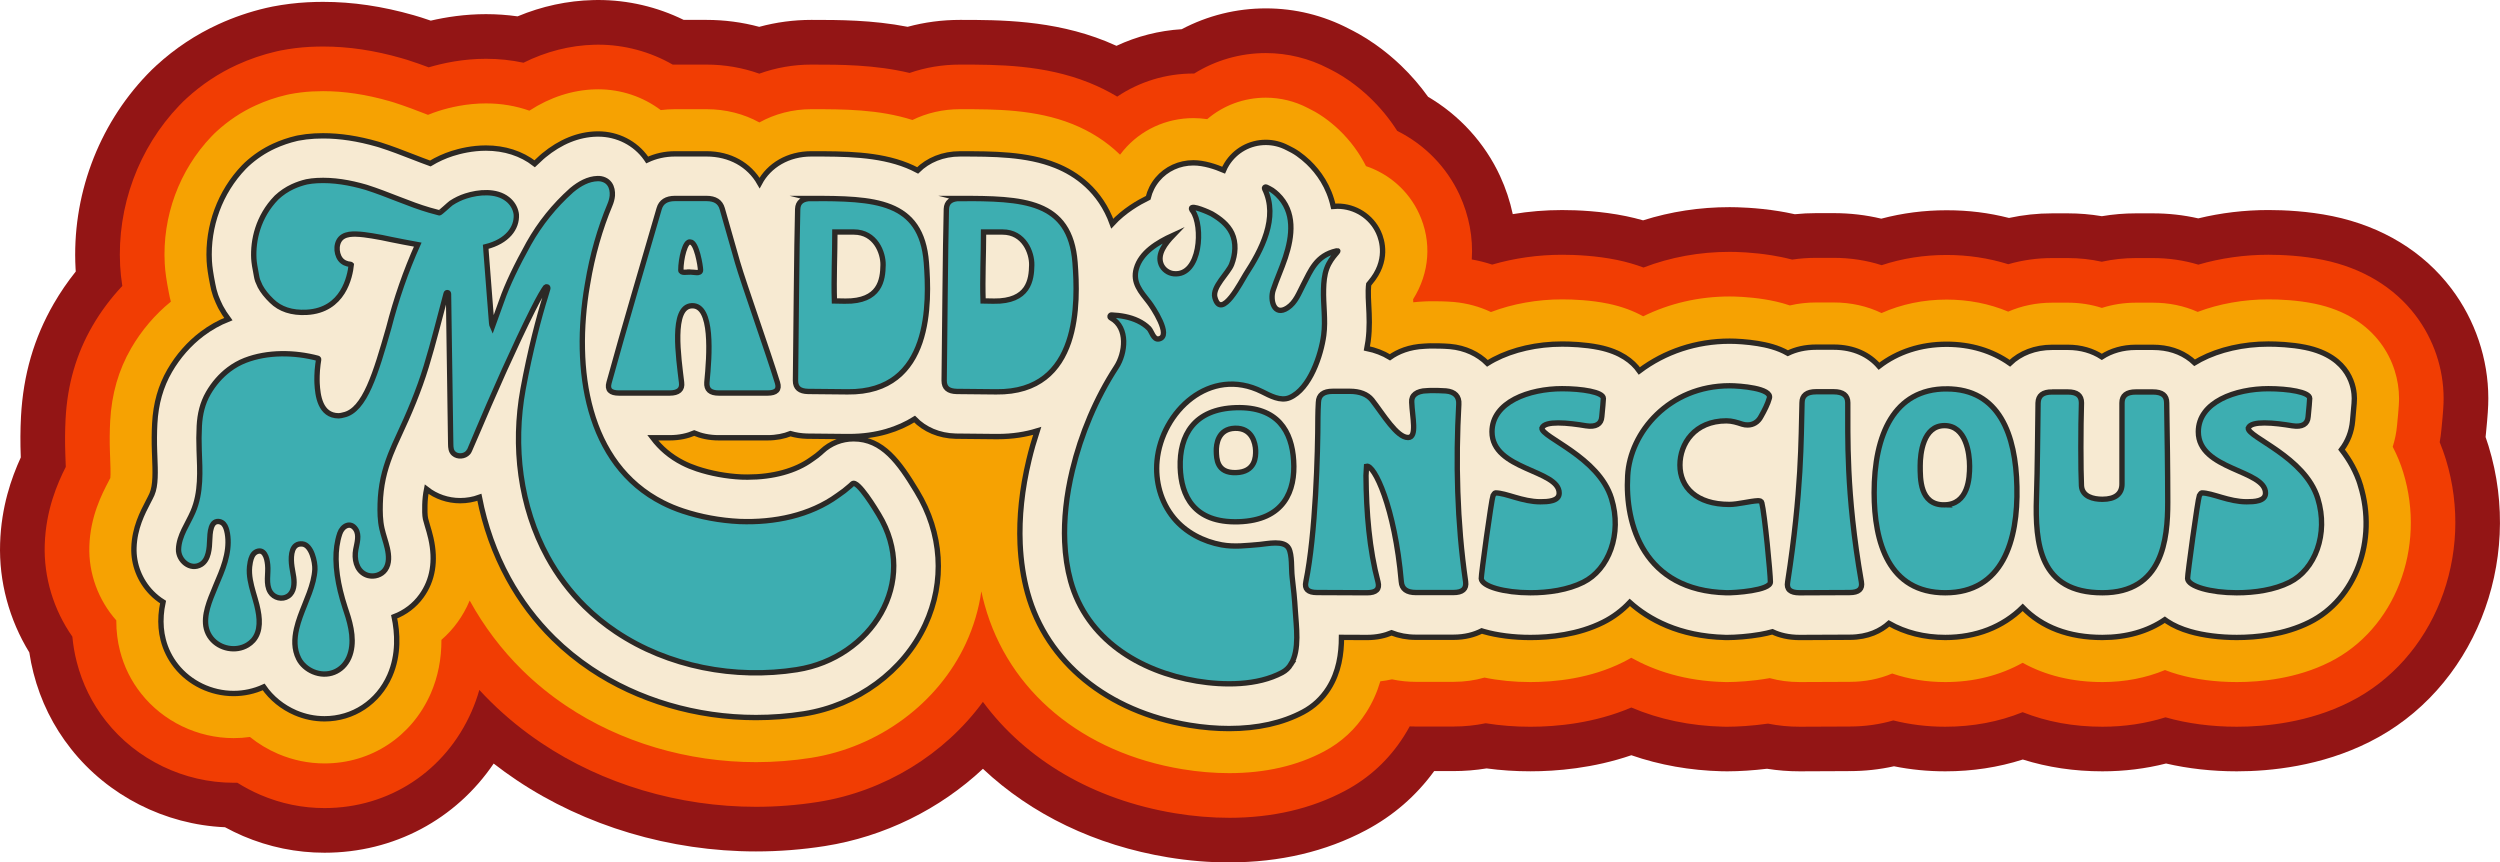 <?xml version="1.0" encoding="UTF-8"?>
<svg id="Layer_1" data-name="Layer 1" xmlns="http://www.w3.org/2000/svg" viewBox="0 0 1399.87 482.92">
  <defs>
    <style>
      .cls-1 {
        fill: #f13d03;
      }

      .cls-1, .cls-2, .cls-3 {
        stroke-width: 0px;
      }

      .cls-2 {
        fill: #f6a202;
      }

      .cls-3 {
        fill: #931515;
      }

      .cls-4 {
        fill: #3daeb1;
      }

      .cls-4, .cls-5 {
        stroke: #2c2926;
        stroke-miterlimit: 10;
        stroke-width: 3px;
      }

      .cls-5 {
        fill: #f7ead2;
      }
    </style>
  </defs>
  <path class="cls-3" d="M688.28,482.92c-11.23,0-22.77-.96-34.31-2.87-40.61-6.7-76.44-23.99-103.58-49.56-24.23,22.67-55.24,38.01-88.45,43.25-12.69,2-25.69,3.02-38.64,3.02-48.05,0-95.66-14.2-134.08-39.97-4.37-2.93-8.64-6.01-12.79-9.24-21.18,31.25-55.86,49.93-94.72,49.93-15.71,0-31.06-3.15-45.62-9.36-3.47-1.5-6.84-3.14-10.1-4.91-33.57-1.43-65.54-17.63-86.27-43.94-9.91-12.5-16.98-26.8-20.98-42.44-.96-3.74-1.74-7.6-2.33-11.5C5.13,346.98-.65,325.53.06,304.24c.65-20.46,6.31-36.58,11.57-48.07v-.36c-.31-7.83-.26-15.24.13-22.63,1.26-23.3,7.26-43.95,18.36-63.16,3.63-6.27,7.74-12.29,12.3-17.98-.04-.58-.08-1.17-.11-1.74-2.17-40.13,12.42-79.68,40.03-108.52,1.73-1.82,3.57-3.62,5.38-5.26,10.34-9.45,21.96-17.16,34.57-22.93,8.49-3.9,17.48-6.98,26.69-9.13,1.1-.26,2.2-.5,3.33-.72l.39-.08c6.35-1.23,12.9-2.03,19.41-2.38.04,0,.22-.01.24-.01,2.97-.15,5.85-.22,8.56-.22,16.53,0,33.12,2.44,50.72,7.46,1.35.37,2.69.77,4.08,1.22,1.78.57,3.61,1.18,5.49,1.83,8.39-1.95,19.08-3.64,30.9-3.64,5.96,0,11.89.42,17.72,1.24C303.49,3.46,317.71.4,332.2.04c.84-.02,1.8-.04,2.75-.04,16.6,0,33.01,3.83,47.89,11.14h12.74c10.08,0,19.98,1.31,29.55,3.89,9.48-2.58,19.26-3.89,29.19-3.89,15.32,0,34.01,0,53.9,3.87,9.45-2.57,19.29-3.87,29.35-3.87,21.87,0,51.82,0,81.55,11.92,2.04.82,4.06,1.69,6.05,2.6,11.43-5.35,23.79-8.51,36.53-9.31,14.47-7.64,30.61-11.66,47.1-11.66s32.2,3.94,46.51,11.38c2.58,1.29,8.27,4.17,14.76,8.76,4.96,3.48,9.8,7.46,14.32,11.77,5.66,5.44,10.78,11.33,15.27,17.61,17.59,10.34,31.76,25.87,40.3,44.35,3.17,6.87,5.55,14.04,7.11,21.34,9.05-1.52,18.29-2.28,27.62-2.28,8.76,0,22.08.59,35.85,3.42,3.22.67,6.4,1.45,9.5,2.34,15.51-4.91,31.77-7.39,48.47-7.39,4.11,0,15.05.22,27.72,2.27,2.24.37,5.25.9,8.78,1.69,3.95-.41,7.95-.61,11.95-.61h9.81c9.13,0,18.06,1.04,26.66,3.1,11.75-3.13,24.02-4.71,36.58-4.71s23.67,1.45,34.92,4.31c7.87-1.71,15.98-2.58,24.21-2.58h8.78c6.4,0,12.77.54,19.02,1.6,6.25-1.06,12.64-1.6,19.04-1.6h9.52c8.68,0,17.2.95,25.43,2.82,12.72-3.1,25.9-4.67,39.27-4.67,8.76,0,22.08.59,35.85,3.42,27.83,5.75,50.84,19.76,66.57,40.53,13.35,17.63,20.71,39.47,20.71,61.48,0,4.73-.33,9.66-1.31,19.53-.06.71-.14,1.43-.22,2.14.58,1.65,1.13,3.31,1.64,4.97,20.15,65.53-8.55,136.81-66.76,165.81-26.97,13.55-55.24,16.41-74.2,16.41-13.7,0-27.24-1.5-39.6-4.38-11.43,2.91-23.39,4.38-35.64,4.38-15.67,0-30.62-2.22-44.57-6.61-13.71,4.39-28.27,6.61-43.4,6.61-9.78,0-19.42-.95-28.73-2.83-7.99,1.79-16.27,2.7-24.7,2.71v-.02c-.37.01-.75.02-1.13.02,0,0-26.96.12-26.98.12-6.18,0-12.31-.48-18.29-1.44-7.52.91-15.53,1.44-22.12,1.44-1,0-1.91-.01-2.71-.03h-.46c-17.78-.46-34.79-3.47-50.67-8.98-21.42,7.34-42.12,9-56.51,9-8.36,0-16.6-.54-24.55-1.62-6.09,1-12.33,1.5-18.63,1.5h-10.72c-10.09,13.87-22.92,25-38.22,33.12-22.46,11.94-48.23,18-76.58,18Z"/>
  <path class="cls-1" d="M688.28,457.92c-9.87,0-20.05-.85-30.25-2.53-45.94-7.58-83.62-29.89-107.65-62.39-21.53,29.43-55.09,50.17-92.34,56.05-11.4,1.8-23.1,2.72-34.74,2.72-43.14,0-85.81-12.69-120.15-35.73-10.12-6.77-19.63-14.51-28.23-22.97-2.23-2.19-4.4-4.44-6.52-6.74-1.17,4.11-2.61,8.12-4.31,12.01-14.63,33.4-46.2,54.14-82.38,54.14-12.32,0-24.37-2.47-35.81-7.36-4.56-1.97-8.91-4.25-13.02-6.84-.68.02-1.37.02-2.05.02-27.73,0-54.45-12.9-71.48-34.52-7.74-9.77-13.27-20.94-16.39-33.16-1.18-4.58-2-9.31-2.44-14.13-10.5-14.98-16.07-33.26-15.47-51.44.62-19.59,7.13-34.4,11.79-43.62-.05-1.55-.11-3.13-.15-4.09l-.09-2.47c-.27-7.07-.22-13.74.13-20.38,1.04-19.27,5.96-36.26,15.04-51.97,4.65-8.04,10.32-15.62,16.72-22.4-.63-4.1-1.02-7.72-1.21-11.19-1.8-33.26,10.27-66.01,33.12-89.87,1.38-1.46,2.78-2.82,4.14-4.05,8.43-7.71,17.9-14,28.15-18.69,6.99-3.21,14.39-5.75,21.97-7.51.85-.2,1.7-.38,2.56-.56.06-.01.11-.02.17-.03,5.3-1.02,10.7-1.69,16.07-1.98.04,0,.08,0,.12,0,2.57-.13,5.03-.19,7.34-.19,14.21,0,28.59,2.13,43.96,6.53,1.05.29,2.1.6,3.21.96,4.23,1.35,8.22,2.77,11.97,4.17,7.8-2.32,19.15-4.79,32.05-4.79,7.17,0,14.2.74,21.01,2.21,12.62-6.29,26.16-9.74,39.72-10.08.63-.02,1.38-.03,2.12-.03,14.63,0,29.12,3.91,41.7,11.15.45,0,.9,0,1.35,0h17.58c10.2,0,20.23,1.74,29.58,5.08,9.26-3.34,19.14-5.08,29.16-5.08,16.01,0,35.41,0,55,4.68,8.95-3.11,18.41-4.68,28.25-4.68,20.94,0,46.99,0,72.25,10.12,5.53,2.22,10.79,4.83,15.75,7.81,12.42-8.35,27.21-12.93,42.65-12.93.16,0,.31,0,.47,0,11.93-7.44,25.83-11.45,40.1-11.45,12.18,0,24.33,2.99,35.12,8.64h.01c2.29,1.15,6.71,3.38,11.69,6.91,3.99,2.8,7.88,5.99,11.49,9.44,5.87,5.64,10.98,11.86,15.25,18.58,15.28,7.59,27.71,20.24,34.9,35.79,5.38,11.67,7.65,24.01,6.86,36.19,3.89.7,7.7,1.67,11.42,2.89,12.42-3.62,25.77-5.51,39.14-5.51,7.6,0,19.11.51,30.81,2.91,5.15,1.07,10.09,2.48,14.78,4.24,15.24-5.82,31.41-8.77,48.22-8.77,3.51,0,12.84.19,23.72,1.95,2.93.48,6.84,1.2,11.32,2.38,4.38-.65,8.87-.98,13.4-.98h9.81c9.38,0,18.39,1.38,26.89,4.11,11.5-3.8,23.68-5.72,36.35-5.72,11.99,0,23.57,1.74,34.55,5.18,7.87-2.29,16.1-3.45,24.58-3.45h8.78c6.46,0,12.83.69,19.01,2.06,6.19-1.37,12.57-2.06,19.05-2.06h9.52c8.85,0,17.39,1.24,25.48,3.69,12.44-3.64,25.82-5.54,39.22-5.54,7.6,0,19.11.51,30.81,2.91,21.8,4.5,39.66,15.27,51.68,31.14,10.09,13.32,15.64,29.79,15.64,46.38,0,3.31-.19,7.03-1.2,17.17-.22,2.47-.55,4.92-.99,7.35,1.29,3.12,2.43,6.29,3.42,9.48,16.6,53.97-6.62,112.46-54.01,136.07-22.66,11.39-46.8,13.78-63.05,13.78-14.11,0-27.9-1.82-39.88-5.27-11.16,3.5-23.01,5.27-35.36,5.27-16.09,0-31.05-2.74-44.64-8.15-13.39,5.41-27.91,8.15-43.33,8.15-10.04,0-19.78-1.19-29.09-3.53-7.75,2.26-15.91,3.4-24.37,3.41.08,0-28.04.12-28.08.12-6.05,0-11.98-.58-17.71-1.74-8.76,1.27-17.24,1.74-22.7,1.74-.83,0-1.59-.01-2.27-.02-.06,0-.12,0-.19,0-18.45-.47-35.67-4.07-51.37-10.74-20.68,8.81-41.84,10.77-56.54,10.77-8.61,0-16.99-.66-24.99-1.96-5.87,1.22-11.96,1.84-18.19,1.84h-20.93c-1.16,0-2.32-.02-3.47-.07-1.03,1.9-2.13,3.76-3.29,5.58-8.29,13.03-19.38,23.31-32.97,30.52-18.82,10-40.64,15.08-64.86,15.08Z"/>
  <path class="cls-2" d="M1304.4,370.76c-18.35,9.22-38.36,11.16-51.9,11.16-11.83,0-23.23-1.49-32.99-4.3-2.52-.72-4.92-1.53-7.21-2.43-10.65,4.43-22.52,6.73-35.04,6.73-16.77,0-31.89-3.68-44.7-10.79-12.73,7.11-27.38,10.79-43.27,10.79-10.53,0-20.49-1.61-29.77-4.79-7.21,3.07-15.21,4.66-23.72,4.67,0,0-28.01.12-28.05.12-5.88,0-11.5-.74-16.82-2.21-.29.05-.59.1-.9.16-8.63,1.51-17.61,2.05-22.69,2.05-.67,0-1.28-.01-1.82-.02-22.14-.56-39.3-6.44-52.1-13.59-1.49.87-3,1.68-4.54,2.45-18.34,9.22-38.35,11.16-51.9,11.16-9,0-17.76-.86-25.74-2.51-5.49,1.59-11.33,2.39-17.44,2.39h-20.93c-4.6,0-9.1-.47-13.44-1.41-2.14.49-4.32.86-6.53,1.11-1.84,6.26-4.46,12.03-7.87,17.38-5.95,9.36-13.89,16.72-23.61,21.88-15.18,8.07-33.06,12.16-53.14,12.16-8.51,0-17.32-.74-26.18-2.2-55.98-9.24-97.39-43.66-110.76-92.06-.69-2.48-1.3-5-1.85-7.56-1.4,9.91-4.29,19.71-8.66,29.16-15.54,33.55-48.75,58.11-86.68,64.09-10.13,1.6-20.51,2.41-30.85,2.41-38.22,0-75.95-11.18-106.22-31.49-8.83-5.91-17.12-12.65-24.62-20.03-11.6-11.41-21.51-24.52-29.46-38.97-1.97,4.74-4.35,8.74-6.7,12.01-2.65,3.7-5.71,7.05-9.13,10,.05,10.68-1.96,20.85-5.98,30.03-10.59,24.17-33.38,39.17-59.48,39.17-8.93,0-17.68-1.8-26-5.35-5.73-2.47-11.03-5.65-15.76-9.46-3.02.43-6.07.64-9.12.64-20.13,0-39.51-9.34-51.84-24.99-5.57-7.03-9.56-15.08-11.81-23.88-1.37-5.32-2.06-10.88-2.06-16.57v-.48c-10.11-11.4-15.59-26.38-15.09-41.5.53-16.76,7-29.15,10.86-36.55.27-.51.62-1.17.89-1.71.24-2.32.04-7.43-.11-11.26l-.09-2.42c-.24-6.37-.2-12.29.11-18.12.82-15.22,4.65-28.56,11.72-40.79,5.79-10.01,13.45-18.98,22.26-26.13-.45-1.7-.84-3.41-1.15-5.14-1.34-6.77-2.04-11.77-2.28-16.19-1.43-26.4,8.13-52.36,26.25-71.26.91-.96,1.87-1.91,2.86-2.8,6.52-5.98,13.84-10.85,21.75-14.47,5.48-2.52,11.28-4.51,17.24-5.9.6-.14,1.19-.27,1.79-.39,4.14-.8,8.39-1.33,12.67-1.56,2.03-.1,4.09-.16,6.11-.16,11.88,0,24.06,1.83,37.22,5.6.77.21,1.54.44,2.32.69,6.93,2.22,13.17,4.64,19.2,6.98,1.94-.79,3.91-1.51,5.89-2.15,6.12-1.95,15.64-4.26,26.56-4.26,8.56,0,16.74,1.39,24.32,4.07,11.55-7.52,24.21-11.63,37.03-11.95.43-.01.97-.02,1.5-.02,12.85,0,25.12,4.19,35.03,11.64,2.63-.34,5.31-.5,8.02-.5h17.58c10.77,0,20.89,2.61,29.63,7.42,8.62-4.78,18.61-7.42,29.11-7.42,17.77,0,37.67,0,56.6,6.05,8.06-3.96,17.13-6.05,26.65-6.05,19.76,0,42.17,0,62.95,8.33,10.28,4.13,19.22,9.91,26.64,17.15.58-.77,1.18-1.53,1.8-2.27,9.67-11.57,23.98-18.21,39.27-18.21,2.5,0,5.09.19,7.74.57,9.02-7.68,20.55-12.02,32.83-12.02,8.16,0,16.29,2,23.53,5.79l.27.14c1.76.88,5,2.49,8.59,5.03,3.05,2.14,5.97,4.54,8.66,7.11,6.2,5.95,11.26,12.79,15.03,20.26,12.92,4.33,23.82,13.81,29.7,26.53,7.28,15.78,5.96,33.2-3.31,48.01.02.56.05,1.13.08,1.71,1.66-.2,3.35-.34,5.07-.42l2-.11c.88-.04,1.77-.07,2.65-.07,3.42,0,7.68,0,12.58.39l.65.06c7.25.67,14.21,2.59,20.55,5.6,12.11-4.61,25.91-7.09,39.85-7.09,6.44,0,16.15.42,25.78,2.4,7.82,1.62,14.28,4.13,19.62,7.08,14.84-7.3,31.27-11.1,48.42-11.1,2.27,0,10.4.12,19.73,1.63,3.75.62,8.64,1.57,13.98,3.39,4.71-1.11,9.64-1.67,14.74-1.67h9.81c9.69,0,18.77,2.05,26.78,5.93,11.14-4.97,23.47-7.54,36.46-7.54,12.21,0,23.88,2.3,34.47,6.74,7.54-3.28,15.91-5.01,24.66-5.01h8.78c6.6,0,13,1,19.01,2.93,6.02-1.93,12.44-2.93,19.05-2.93h9.52c8.98,0,17.46,1.76,25.08,5.16,12.05-4.56,25.76-7.01,39.62-7.01,6.45,0,16.15.42,25.78,2.4,34.95,7.22,47.35,33.08,47.35,53.03,0,2-.09,4.79-1.09,14.84-.37,4.22-1.2,8.33-2.46,12.27,2.42,4.62,4.38,9.38,5.88,14.25,13.04,42.4-4.7,88.12-41.27,106.34Z"/>
  <path class="cls-5" d="M1321.75,271.76c-2.35-7.65-6.15-14.28-10.6-20,3.45-4.48,5.66-10,6.18-16.17.98-9.81.98-11.71.98-12.52,0-5.37-1.98-23.3-27.39-28.54-7.96-1.64-16.41-1.89-20.73-1.89-13.92,0-27.45,3.07-38.09,8.65-1.11.58-2.19,1.2-3.24,1.84-.65-.61-1.31-1.2-2.02-1.76-5.78-4.57-12.97-6.88-21.35-6.88h-9.51c-7.29,0-13.81,1.93-19.07,5.33-5.24-3.4-11.73-5.33-18.99-5.33h-8.78c-9.64,0-17.89,3.29-23.72,8.91-9.89-6.96-21.94-10.64-35.41-10.64-14.52,0-27.45,4.27-37.87,12.29-5.52-6.34-14.02-10.67-25.37-10.67h-9.81c-6.12,0-11.41,1.26-15.86,3.42-5.73-3.27-11.97-4.66-16.88-5.46-5.94-.97-12.01-1.31-15.71-1.31-18.66,0-36.27,5.87-50.58,16.67-3.82-5.44-10.59-10.69-22.51-13.16-7.96-1.64-16.41-1.89-20.73-1.89-13.92,0-27.45,3.07-38.09,8.65-1.29.68-2.52,1.4-3.72,2.15-5.22-5.21-12.42-8.64-20.87-9.42-.11-.01-.23-.02-.34-.03-3.91-.31-7.47-.31-10.61-.31-.44,0-.88.01-1.32.04l-2.08.11c-8.64.39-14.93,3.09-19.37,6.24-3.86-2.35-8.22-4.01-12.92-4.97.38-1.99.59-3.42.68-4.07,1-7.45.65-14.19.34-20.14-.15-3-.3-5.84-.23-8.25.06-1.96.17-2.98.25-3.47.21-.26.51-.62.75-.91,10.38-12.18,6.75-23.78,4.71-28.21-4.1-8.87-13.1-14.61-22.93-14.61-.79,0-1.58.04-2.37.11-2.47-11.12-8.19-19.13-13.98-24.68-1.8-1.71-3.76-3.32-5.81-4.77-2.05-1.44-3.94-2.39-5.33-3.08-.23-.11-.46-.23-.66-.33-3.69-1.94-7.84-2.97-12-2.97-8.94,0-17.11,4.54-21.84,12.13-.69,1.11-1.29,2.25-1.79,3.42-4.57-1.94-11-4.11-16.94-4.11-7.86,0-15.18,3.37-20.09,9.24-2.54,3.04-4.3,6.58-5.21,10.34-5.32,2.61-13.38,7.18-20.12,14.47-6.78-18.67-20.18-27.94-31.6-32.52-16.29-6.54-35.28-6.54-53.64-6.54-9.57,0-17.89,3.47-23.73,9.26-1.99-1.05-3.96-1.96-5.87-2.73-16.29-6.54-35.28-6.54-53.64-6.54-13,0-23.67,6.38-28.99,16.32-5.82-10.23-16.62-16.32-29.75-16.32h-17.58c-5.67,0-10.95,1.22-15.6,3.42-.19-.29-.38-.59-.59-.87-6.03-8.56-16.07-13.68-26.86-13.68-.31,0-.62,0-.85.01-10.29.25-20.28,4.31-29.64,12.02-.4.33-.81.68-1.16,1-1.33,1.19-2.64,2.41-3.92,3.64-7.42-5.74-16.84-8.78-27.28-8.78-7.71,0-14.49,1.65-18.89,3.05-4.27,1.38-8.39,3.25-12.26,5.58-3.15-1.13-6.49-2.42-9.93-3.76-5.83-2.27-11.86-4.61-18.26-6.65-.46-.15-.91-.29-1.37-.41-10.95-3.14-20.92-4.67-30.48-4.67-1.59,0-3.19.04-4.77.13-3.13.17-6.23.55-9.2,1.12-.31.06-.62.13-.92.2-4.32,1.01-8.54,2.46-12.52,4.28-5.56,2.55-10.72,5.99-15.33,10.23-.54.49-1.07,1.01-1.57,1.54-13.4,13.93-20.47,33.11-19.41,52.67.18,3.24.76,7.23,1.89,12.92.37,2.09.9,4.16,1.59,6.16.03.09.26.73.35.96.71,1.84,1.5,3.63,2.35,5.32.09.17.18.34.27.51,1.2,2.24,2.6,4.43,4.2,6.58-5.17,2.05-10.1,4.83-14.66,8.26-7.2,5.43-13.47,12.56-18.14,20.63-5.05,8.73-7.8,18.42-8.4,29.61-.27,5.07-.3,10.25-.1,15.82l.09,2.39c.34,8.78.64,16.37-1.54,21.39-.47,1.1-1.25,2.57-2.06,4.14-3.24,6.21-7.69,14.72-8.03,25.8-.31,9.24,3.27,18.41,9.81,25.17,1.96,2.02,4.14,3.78,6.48,5.24-.55,2.56-.91,5-1.07,7.37-.34,4.8.05,9.44,1.15,13.7,1.37,5.4,3.82,10.35,7.23,14.66,7.63,9.68,19.67,15.47,32.2,15.47,5.87,0,11.61-1.26,16.84-3.66,4.33,6.28,10.51,11.32,17.85,14.48,5.2,2.22,10.65,3.35,16.19,3.35,16.02,0,30.04-9.26,36.58-24.19,5.2-11.89,4.3-24.11,2.45-32.95,6.11-2.31,11.46-6.34,15.27-11.67,6.33-8.79,8.12-19.6,5.3-32.2-.61-2.69-1.32-5.06-1.95-7.14-.43-1.44-.84-2.81-1.07-3.81-.44-1.98-.43-5.19-.36-7.8.07-2.98.4-5.95.97-8.82,5.31,4.16,11.92,6.43,18.83,6.43,3.72,0,7.35-.65,10.73-1.88,3.11,16.03,8.55,31.36,16.22,45.4,6.82,12.48,15.33,23.78,25.31,33.59,6.39,6.28,13.46,12.04,21.01,17.09,26.2,17.57,58.98,27.25,92.3,27.25,9.04,0,18.11-.71,26.96-2.1,29.79-4.7,55.8-23.82,67.88-49.91,11.17-24.11,9.43-51.32-4.76-74.61l-.12-.2c-9.67-16.01-19-29.26-35.25-29.26-6.64,0-12.97,2.5-17.81,7.04-.04.04-.08.07-.11.11-.22.21-.45.42-.68.62-1.3,1.16-2.69,2.23-4.15,3.2-.18.12-.36.24-.53.37-.12.09-.25.17-.37.26-8.76,6.35-21.46,9.85-35.77,9.85-1.11,0-2.25-.02-3.38-.06-8.47-.41-17.07-2-24.88-4.59-2.79-.92-5.43-2.02-7.94-3.3-3.45-1.75-6.66-3.87-9.53-6.3-2.69-2.28-5.17-4.91-7.34-7.78h9.48c5.52,0,10.07-1.09,13.76-2.66,3.71,1.58,8.25,2.66,13.77,2.66h27.25c5.1,0,9.34-.93,12.86-2.32,2.92.85,6.04,1.34,9.32,1.42.11,0,22.36.23,22.36.23.36,0,.71,0,1.06,0,15.99,0,27.99-4.33,36.77-9.8,5.62,5.79,13.67,9.35,23.05,9.57.11,0,22.36.23,22.36.23.36,0,.71,0,1.06,0,8.47,0,15.82-1.22,22.17-3.18-1.75,5.36-3.29,10.79-4.6,16.26-3.92,16.31-5.59,32.1-4.96,46.91,0,0,0,.16.01.24.42,9.61,1.83,18.8,4.18,27.34,10.71,38.76,44.63,66.44,90.73,74.05,7.52,1.24,14.96,1.87,22.11,1.87,15.95,0,29.88-3.11,41.41-9.24,5.85-3.11,10.65-7.56,14.25-13.22,5.84-9.18,7.24-19.51,7.27-28.6,7.09.03,14.27.06,14.29.06,5.52,0,10.06-1.06,13.74-2.62,4.1,1.62,8.7,2.5,13.63,2.5h20.93c6.61,0,11.84-1.48,15.94-3.56.39.12.78.24,1.18.36,7.43,2.14,16.68,3.32,26.06,3.32,10.84,0,26.71-1.48,40.75-8.53,5.65-2.82,10.65-6.6,14.92-11.12,10.54,9.45,27.53,18.99,53.48,19.64.36,0,.76.01,1.21.01,4.39,0,11.78-.52,18.37-1.67,2.47-.43,4.73-.94,6.8-1.52,3.99,1.89,8.99,3.19,15.24,3.19.03,0,28.02-.12,28.02-.12,10.5-.01,17.5-3.75,22-7.77,9.1,5.17,19.75,7.88,31.52,7.88,17.22,0,32.18-5.83,43.37-16.85,10.85,11.18,25.86,16.85,44.6,16.85h0c13.55,0,25.4-3.43,34.98-9.94.45.33.9.64,1.37.95,3.59,2.36,7.79,4.22,12.83,5.67,7.43,2.14,16.68,3.32,26.06,3.32,10.84,0,26.71-1.48,40.75-8.53,25.76-12.83,38.02-45.76,28.52-76.62Z"/>
  <g>
    <path class="cls-4" d="M377.97,111.13h17.58c4.9,0,7.77,1.9,8.86,5.7l8.58,30.09c3.41,11.75,17.17,50.45,22.34,67.34,1.23,3.92-.68,5.82-5.59,5.82h-27.25c-4.77,0-6.95-1.9-6.68-5.93,1.5-15.21,3.54-43.51-8.45-42.95-11.72.56-7.36,29.08-5.72,42.95.54,3.92-1.77,5.93-6.68,5.93h-28.34c-4.9,0-6.68-1.9-5.59-5.82,8.86-32.21,18.53-64.54,28.07-97.43,1.09-3.8,4.09-5.7,8.86-5.7ZM386.41,152.3c.95,0,2.59.34,3.81.34,1.09,0,2.04-.22,2.04-1.45,0-2.01-2.18-15.66-5.72-15.66-2.86-.89-5.31,9.28-5.31,15.77,0,1.79,3.54,1.01,5.18,1.01Z"/>
    <path class="cls-4" d="M454.28,111.13c35.01,0,61.72.67,64.44,35.91,1.63,21.59,3.54,72.93-44.14,72.37l-22.07-.22c-4.77-.11-7.08-2.01-7.08-6.04.27-19.35.68-77.29,1.23-96.09.14-3.92,2.72-5.93,7.63-5.93ZM473.22,168.63c19.62.22,21.12-11.97,21.25-20.25.14-6.82-4.22-18.46-16.35-18.46h-10.63c0,12.42-.68,26.06-.27,38.59l5.99.11Z"/>
    <path class="cls-4" d="M537.53,111.13c35.01,0,61.72.67,64.44,35.91,1.63,21.59,3.54,72.93-44.14,72.37l-22.07-.22c-4.77-.11-7.08-2.01-7.08-6.04.27-19.35.68-77.29,1.23-96.09.14-3.92,2.72-5.93,7.63-5.93ZM556.47,168.63c19.62.22,21.12-11.97,21.25-20.25.14-6.82-4.22-18.46-16.35-18.46h-10.63c0,12.42-.68,26.06-.27,38.59l5.99.11Z"/>
    <path class="cls-4" d="M692.1,228.28c23.52-.73,31.3,13.46,32.27,29.67,1.11,16.92-5.37,33.42-30.87,34.21-25.15.78-32.15-14.72-32.64-30.37-.56-18.16,7.84-32.79,31.24-33.51ZM692.06,264.64c10.94-.34,11.14-8.89,11.03-12.44-.13-4.14-2.02-12.68-11.57-12.39-9.55.3-10.55,9.06-10.44,12.88.12,4.01.15,12.29,10.98,11.95Z"/>
    <path class="cls-4" d="M798.84,218.79l2.2-.12c2.93,0,5.71,0,8.64.23,4.98.46,7.47,3.12,7.17,7.51-1.76,31.66-1.02,65.98,3.81,99.26.59,4.16-1.76,6.12-6.88,6.12h-20.93c-5.12,0-7.9-1.96-8.2-6.12-3.66-41.95-15.22-65.64-19.47-64.6l-.29,5.2c.15,20.92,1.9,41.49,6.73,59.63,1.02,4.04-1.03,6.01-6.15,6.01l-27.96-.12c-5.12,0-7.17-1.96-6.29-6.01,5.42-26.58,6.73-71.99,6.73-92.1,0-2.89.15-5.66.29-8.44.15-4.04,2.78-6.13,8.05-6.13h9.51c5.56,0,9.81,1.62,12.44,4.85,6.29,8.09,13.91,21.03,20.2,21.03,5.27,0,2.34-11.56,2.05-19.76-.29-3.93,2.78-6.24,8.34-6.47Z"/>
    <path class="cls-4" d="M888.13,238.43c-4.83-.81-10.69-1.62-15.66-1.62-4.54,0-8.2.69-9.08,2.89-.44,5.08,31.77,16.06,38.94,39.41,6.15,19.99-1.61,39.87-15.81,46.92-8.49,4.28-19.47,5.89-29.57,5.89-14.64,0-27.23-3.58-27.52-7.97-.15-1.62,5.71-44.37,6.59-46.45.29-.58,1.02-1.5,1.32-1.5,6,0,15.08,4.97,25.18,4.97,4.1,0,10.54-.23,10.54-4.85,0-13.17-37.62-12.83-37.62-34.32,0-16.76,20.93-24.15,39.23-24.15,10.98,0,23.13,1.85,23.13,5.43,0,.92-.44,5.89-.88,10.28-.29,4.16-3.37,5.89-8.78,5.08Z"/>
    <path class="cls-4" d="M978.59,237.96c-1.02,0-2.05-.12-3.07-.46-2.78-.92-5.71-1.85-8.78-1.85-17.86,0-26.06,12.83-26.06,24.73,0,12.48,9.22,22.07,27.67,22.07,4.83,0,11.42-1.85,16.1-2.08.44,0,.88.12,1.32.23.44.23.73.58.73.81,1.61,6.24,4.83,39.98,4.83,44.49,0,4.74-20.06,6.13-24.59,6.01-46.26-1.16-56.95-38.13-55.33-65.52,1.32-24.38,23.28-50.38,57.09-50.38,5.71,0,23.86,1.39,22.25,6.93-.88,3.24-2.78,6.93-4.68,10.28-1.61,3.12-4.39,4.74-7.46,4.74Z"/>
    <path class="cls-4" d="M1016.94,219.36h9.81c5.27,0,7.91,2.08,7.91,6.13.15,18.14-1.17,49.92,7.61,100.3.73,4.04-1.46,6.01-6.59,6.01l-27.96.12c-5.27,0-7.47-1.96-6.73-6.01,7.91-51.19,7.47-79.85,8.05-100.42,0-4.04,2.63-6.13,7.9-6.13Z"/>
    <path class="cls-4" d="M1089.98,217.75c29.57,0,38.79,25.77,39.38,54.77.73,30.28-8.05,59.4-40.11,59.4-31.62,0-39.82-28.08-39.82-56.05,0-32.47,11.12-58.13,40.55-58.13ZM1088.52,282.69c13.76,0,14.35-15.25,14.35-21.61,0-7.4-2.05-22.76-14.05-22.76-12,0-13.61,15.6-13.61,22.42,0,7.17-.29,21.96,13.32,21.96Z"/>
    <path class="cls-4" d="M1149.12,219.48h8.78c5.12,0,7.61,1.97,7.61,6.13-.44,13.87-.44,37.21,0,46.45.44,6.01,6.59,7.51,11.71,7.51,7.17,0,10.98-3,10.98-8.55v-45.41c0-4.16,2.64-6.13,7.76-6.13h9.51c5.27,0,7.76,1.97,7.76,6.13.29,18.49.59,37.21.59,55.7,0,20.69-2.78,50.61-36.6,50.61-35.13,0-37.77-27.16-36.89-53.62.59-17.56.59-35.24.88-52.69.15-4.16,2.64-6.13,7.91-6.13Z"/>
    <path class="cls-4" d="M1283.64,238.43c-4.83-.81-10.69-1.62-15.66-1.62-4.54,0-8.2.69-9.08,2.89-.44,5.08,31.77,16.06,38.94,39.41,6.15,19.99-1.61,39.87-15.81,46.92-8.49,4.28-19.47,5.89-29.57,5.89-14.64,0-27.23-3.58-27.52-7.97-.15-1.62,5.71-44.37,6.59-46.45.29-.58,1.02-1.5,1.32-1.5,6,0,15.08,4.97,25.18,4.97,4.1,0,10.54-.23,10.54-4.85,0-13.17-37.62-12.83-37.62-34.32,0-16.76,20.93-24.15,39.23-24.15,10.98,0,23.13,1.85,23.13,5.43,0,.92-.44,5.89-.88,10.28-.29,4.16-3.37,5.89-8.78,5.08Z"/>
    <path class="cls-4" d="M722.81,372.04c-1.2,1.88-2.79,3.45-4.89,4.56-13.89,7.38-32.53,7.28-47.72,4.77-32.46-5.36-61.76-23.67-70.71-56.04-1.87-6.8-2.98-14.16-3.31-21.94,0-.02-.01-.03,0-.05-.53-12.41.91-25.92,4.29-40,4.86-20.23,13.23-40.24,24.63-57.78,5.04-7.74,6.8-22-2.89-27.49-.07-.05-.15-.09-.23-.12-.04-.03-.07-.06-.11-.08-.66-.49-.3-1.53.53-1.49,5.06.22,10.25,1.08,14.84,3.28,2.25,1.08,4.36,2.47,6.1,4.25,1.57,1.61,2.51,6.51,5.59,5.87,7.51-1.55-3.74-18.25-5.47-20.45-4.7-5.99-9.38-11.05-7.18-18.88,2.56-9.11,11.78-14.66,20.54-18.67-4.32,4.5-8.98,10.47-6.65,16.25,1.15,2.84,4.02,4.96,7.13,5.25,15.07,1.42,16.53-26.89,10.5-35.21-.27-.37-.57-.76-.64-1.16-.48-2.68,10.55,2.34,11.34,2.81,4.54,2.67,8.95,5.98,11.27,10.82,2.57,5.43,2.03,11.89-.11,17.48-1.89,4.93-10.97,12.72-9.39,18.54,3.61,13.32,15.12-9.63,17.18-12.79,8.89-13.65,18.61-31.95,10.65-48.07-.3-.62.37-1.26.99-.93,1.2.63,2.51,1.22,3.24,1.73,1.09.76,2.07,1.57,2.96,2.42,10.07,9.67,8.41,23.25,4.43,35.29-2.04,6.15-4.76,12.05-6.81,18.19-1.85,5.57.4,15.01,8.05,9.96,4.56-3.01,6.4-8.29,8.81-12.88,4.15-7.88,7.14-16.44,18.63-19,2.78-.62-2.92,2.77-5.52,9.94-1.32,3.65-1.64,7.62-1.75,11.47-.25,8.59,1.24,17.23.1,25.8-1.46,10.93-7.68,30.08-19.07,34.97-5.11,2.2-11-1.12-15.5-3.36-29.1-14.54-56.21,11.15-58.78,38.77-1.05,11.36,2.03,23.03,9.37,31.95,6.66,8.11,16.54,13.21,26.83,15.08,7.03,1.28,14.13.37,21.17-.21,4.34-.36,13.8-2.64,16.37,2.13,2,3.7,1.4,11.6,1.9,15.82.77,6.39,1.42,12.79,1.79,19.21.47,8.21,2.61,21.94-2.51,29.99Z"/>
    <path class="cls-4" d="M446.33,374.96c-34.76,5.48-72.13-1.56-101.44-21.22-6.19-4.15-12.03-8.87-17.4-14.15-8.44-8.31-15.39-17.67-20.9-27.75-15.42-28.22-19.57-62.06-13.69-94.05,3.94-21.48,9-40.66,12.51-51.76,0-.02.01-.04.02-.06l.72-2.4.42-1.4c.12-.39.29-.82.12-1.22-.13-.32-.43-.38-.75-.35-.35.04-.44.23-.63.49-.26.36-.51.74-.76,1.11-.62.94-1.19,1.91-1.75,2.89-.71,1.25-1.4,2.51-2.07,3.78-.82,1.55-1.61,3.12-2.4,4.68-4.95,9.85-10.15,20.97-15.78,33.4-.36.79-.7,1.57-1.05,2.34-.23.5-.45,1.02-.67,1.52-4.91,11.01-9.21,20.86-12.91,29.65,0,0-5.12,11.8-5.12,11.81-.19.42-.42.81-.72,1.15-1.91,2.21-5.82,2.54-8.02.57-1.55-1.38-1.66-3.36-1.69-5.27,0-1.07-.03-2.13-.05-3.2-.02-1.53-.04-3.06-.07-4.59-.02-1.93-.05-3.84-.08-5.76-.03-2.22-.06-4.44-.1-6.67-.03-2.45-.07-4.89-.1-7.34-.04-2.59-.08-5.18-.11-7.76-.04-2.65-.08-5.3-.12-7.94-.04-2.64-.08-5.26-.12-7.89-.03-2.53-.07-5.06-.11-7.59-.03-2.34-.06-4.69-.1-7.03-.03-2.08-.06-4.17-.09-6.24-.02-1.74-.05-3.48-.07-5.22-.02-1.31-.04-2.62-.06-3.93,0-.8-.02-1.61-.04-2.41,0-.23,0-.44,0-.67,0-.24-.11-.41-.26-.52-.07-.05-.14-.09-.22-.1-.33-.11-.73.03-.84.45-3.67,13.63-7.02,27.36-11.15,40.86-4.16,13.59-9.57,26.36-15.59,39.21-1.5,3.21-2.94,6.44-4.25,9.73-.12.3-.24.59-.35.9-1.59,4.14-2.97,8.42-3.91,12.77-1.01,4.69-1.57,9.48-1.69,14.29-.12,4.62-.06,9.35.96,13.89.83,3.7,2.18,7.28,3.02,10.99.89,3.98,1.31,8.58-1.2,12.08-2.08,2.91-6.01,4.1-9.42,3.25-.61-.16-1.21-.38-1.78-.66-5.06-2.55-6.2-8.83-5.25-13.91.65-3.52,2.12-8,0-11.3-2.93-4.54-7.55-1.89-8.95,2.31-1.57,4.67-2.16,9.53-2.1,14.44.08,5.97.99,11.9,2.39,17.72.76,3.16,1.67,6.29,2.67,9.37.25.77.49,1.53.75,2.29,2.69,7.92,4.91,17.61,1.37,25.69-3.51,8-12.05,11.29-20.06,7.87-3.38-1.45-6.37-3.98-8.04-7.3-2.68-5.31-2.5-11.07-1.2-16.73,2.13-9.24,6.99-17.56,9.26-26.76.52-2.13.9-4.32,1.01-6.52.19-4-1.9-13.66-6.94-14.2-6.17-.65-6.51,6.4-6.15,10.84.19,2.49.87,5.13,1.21,7.75.49,3.67.33,8.27-3.07,10.58-3.29,2.24-7.94,1.07-10.01-2.26-2.77-4.46-.94-10.39-1.49-15.31-.23-2.02-.56-4.16-1.7-5.92-.52-.8-1.27-1.52-2.25-1.69-.96-.17-1.99.13-2.8.63-1.75,1.08-2.48,3.25-2.9,5.15-.03.13-.06.26-.09.39-.17.84-.29,1.69-.38,2.54-.25,2.47-.06,4.96.36,7.39.4,2.37,1.04,4.73,1.7,7.05.67,2.33,1.39,4.66,1.99,7.02.44,1.82.83,3.67,1.08,5.53.23,1.72.34,3.45.25,5.17-.08,1.65-.36,3.31-.91,4.87-.54,1.56-1.38,3.01-2.48,4.26-.9,1.01-1.97,1.86-3.11,2.56-6.58,3.99-15.66,2.21-20.41-3.8-1.24-1.57-2.14-3.39-2.64-5.33-.48-1.88-.58-3.83-.44-5.77.14-2,.54-3.96,1.07-5.9.53-1.93,1.19-3.83,1.91-5.7.89-2.3,1.82-4.58,2.78-6.84.92-2.16,1.85-4.32,2.71-6.49.9-2.25,1.73-4.54,2.4-6.87.68-2.34,1.2-4.73,1.48-7.16.26-2.29.31-4.62.06-6.91-.12-1.16-.31-2.3-.61-3.42-.45-1.66-1.15-3.48-2.72-4.37-.81-.46-1.78-.68-2.7-.54-1,.15-1.79.74-2.33,1.56-.36.51-.6,1.1-.81,1.68-.42,1.24-.63,2.57-.76,3.88-.11,1.04-.15,2.08-.19,3.13-.14,4.5-.51,11.16-4.88,13.78-6.03,3.62-12.78-2.3-12.57-8.55.24-7.6,5.15-14.1,8.06-20.85,4.74-10.95,3.91-22.84,3.48-34.62-.17-4.52-.16-9.05.08-13.57.35-6.57,1.76-12.7,5.07-18.42,2.94-5.09,6.85-9.64,11.55-13.19,2.77-2.09,5.81-3.81,9.04-5.07,12.6-4.9,27.71-4.62,40.65-1.19.34.09.57.41.51.76l-.4,2.68c-.6,4.39-.54,9.1-.47,10.54.33,6.71,1.67,18.19,12.09,18.24.94-.05,1.84-.22,2.72-.48,12-2.44,18.14-23.79,25.3-48.69,4.22-16.41,9.63-31.96,16.25-46.69-5.16-.99-10.14-1.81-14.81-2.83-3.53-.78-7.14-1.5-10.74-2.07-2.96-.47-6.01-.93-9.04-1-2.43-.06-5.1.1-7.23,1.39-4.15,2.5-4.19,9.08-1.51,12.68,1.33,1.78,3.51,2.74,5.69,2.87.17,0,.33.08.43.2-.69,6.58-4.37,25.56-24.96,26.67-8.37.45-14.9-1.74-19.61-6.39-2.84-2.72-5.01-5.47-6.46-8.19-.49-.98-.94-2-1.33-3.02-.02-.05-.03-.09-.05-.14-.3-.86-.5-1.71-.64-2.56-.9-4.49-1.4-7.73-1.51-9.73-.55-10.21,2.3-23.53,12.63-34.15.06-.07.13-.14.2-.2,2.64-2.44,5.62-4.48,8.94-6.01,2.58-1.19,5.18-2.05,7.79-2.67,1.83-.36,3.75-.59,5.77-.7,9.36-.5,18.44,1.13,27.33,3.7.06,0,.11.03.17.05,12.25,3.89,24.31,9.57,35.56,12.81,1.83.52,3.64,1.02,5.48,1.49.48.12,5.74-4.91,6.6-5.47,2.56-1.68,5.33-3.02,8.25-3.96,7.18-2.29,16.99-3.21,23.31,1.78,2.65,2.08,4.22,4.78,4.8,7.64,0,.02,0,.04,0,.05.08.62.15.97.15.97.4,7.43-4.95,14.99-17.14,18.01l.12,1.37s-.02.08-.02.13l.18,2.36c.16,2.02.32,4.04.47,6.07.21,2.75.43,5.5.64,8.24l.69,8.9c.21,2.67.42,5.35.63,8.02.15,1.88.29,3.75.44,5.63.05.66.08,1.37.16,2.05.04.35.1.71.17,1.06.09.41.14.66.24.87,0,0,5.16-14.27,5.16-14.27,3.27-9.45,8.46-20.09,15.21-32.28,6.33-11.24,14.33-21.15,23.87-29.69.1-.09.21-.19.32-.28,4.27-3.52,9.1-6.25,14.41-6.38,2.56-.07,5.17.93,6.67,3.06,1.31,1.87,1.68,4.16,1.54,6.48-.15,1.73-.63,3.47-1.37,5.23-5.46,12.97-9.86,28.11-12.47,43.97-.05.31-.11.61-.16.92-1.02,5.89-1.77,11.83-2.24,17.79-.48,5.98-.68,11.97-.55,17.96.12,5.92.55,11.81,1.36,17.67.79,5.72,1.94,11.38,3.52,16.93,1.53,5.4,3.48,10.69,5.89,15.75,2.37,4.96,5.2,9.72,8.49,14.12,3.32,4.42,7.12,8.47,11.33,12.04,4.41,3.73,9.24,6.92,14.39,9.53,3.65,1.87,7.47,3.44,11.37,4.73,9.73,3.23,20.6,5.31,31.68,5.84,19.48.75,39.49-3.35,54.9-14.52.03,0,.07-.04.1-.07,2.43-1.62,4.76-3.42,6.97-5.39.4-.37.81-.73,1.21-1.11,2.86-2.69,13.56,15.28,14.71,17.17,23.08,37.91-4.25,80.32-45.65,86.85Z"/>
  </g>
</svg>